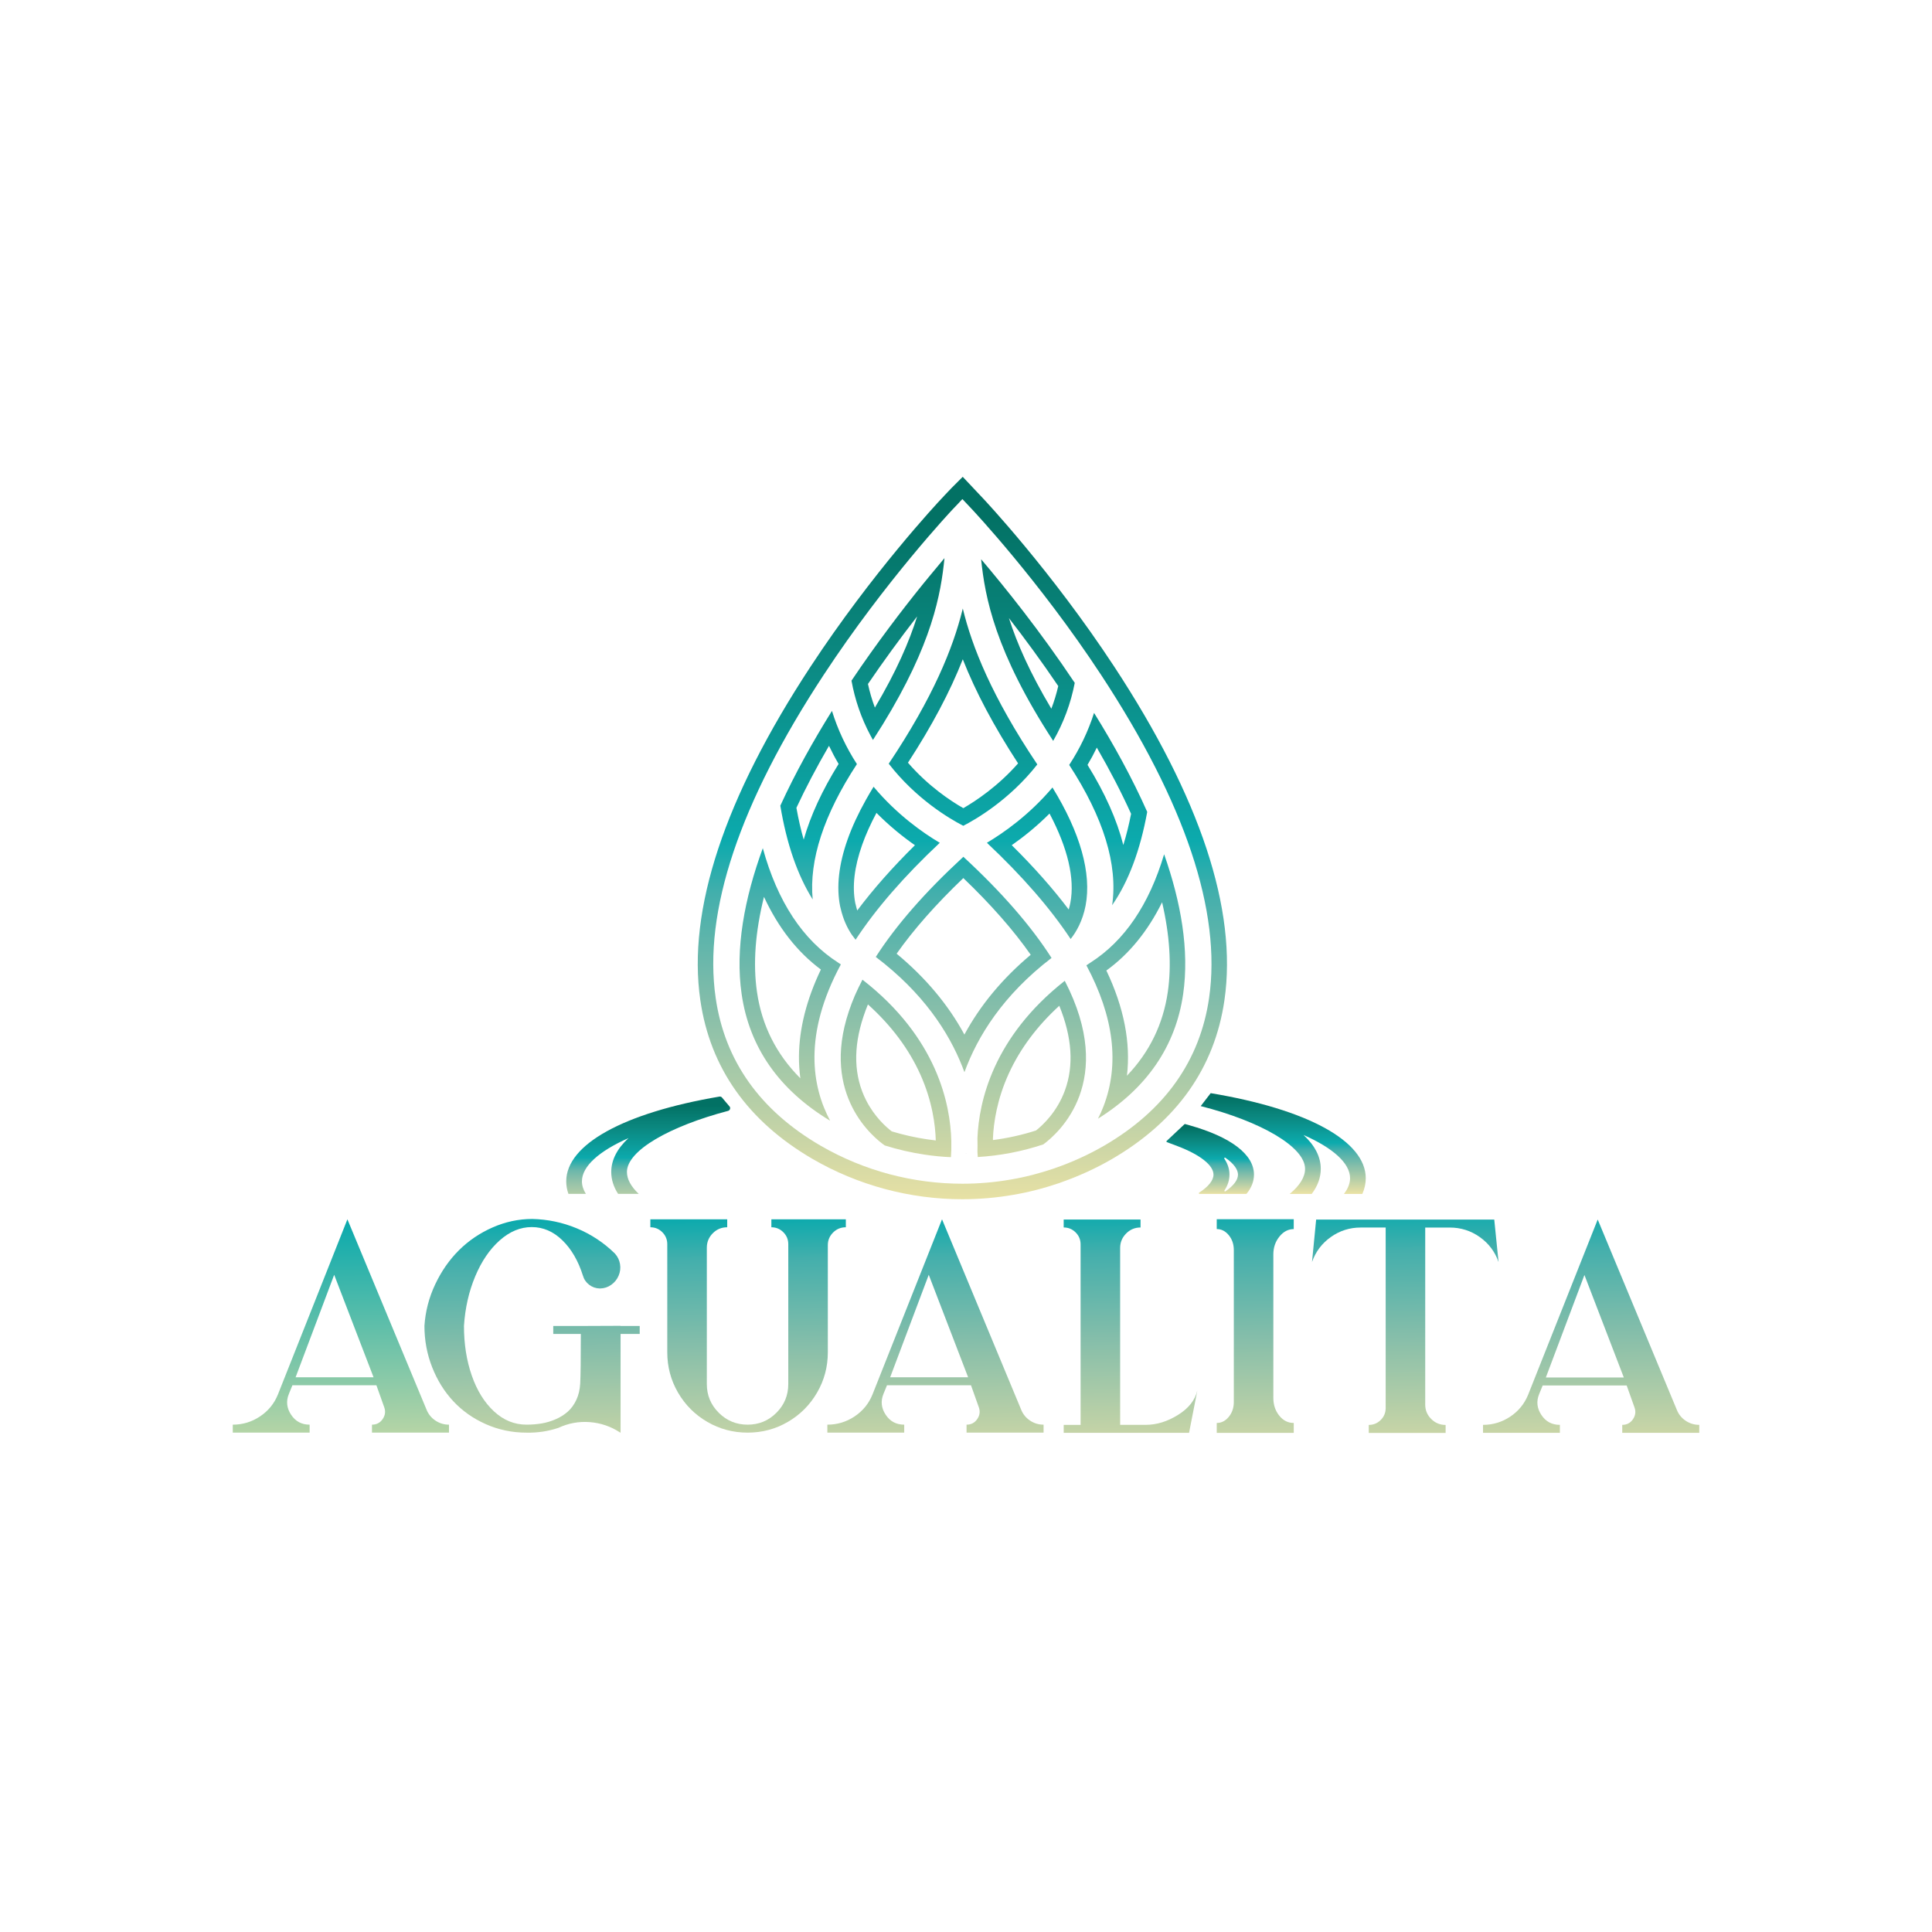 <?xml version="1.0" encoding="UTF-8"?>
<svg data-bbox="141.62 293.84 907.31 591.09" viewBox="0 0 1190.55 1190.55" y="0" x="0" xmlns:xlink="http://www.w3.org/1999/xlink" xmlns="http://www.w3.org/2000/svg" id="793e2591-f1e4-477e-9311-48af8b1aa89e" data-type="ugc">
    <g>
        <style>
            .st0{clip-path:url(#SVGID_00000044168266529117133230000001362333750650941073_)}.st1{clip-path:url(#SVGID_00000113332913758779760860000006910845603167183265_);fill:url(#SVGID_00000182523732020886473340000005370878616573260712_)}.st2{clip-path:url(#SVGID_00000111177792569635967330000004399024773950384553_);fill:url(#SVGID_00000154396687928512673390000017041774121677804417_)}.st3{clip-path:url(#SVGID_00000000924192497080107710000008859182531991670446_);fill:url(#SVGID_00000132048975338602271410000015133127456989520553_)}.st4{clip-path:url(#SVGID_00000080195643104907771790000012162628512985552514_);fill:url(#SVGID_00000173845859304447255970000018082919454460254875_)}.st5{clip-path:url(#SVGID_00000024704365267447767900000006674009777453468035_);fill:url(#SVGID_00000032606983713416265500000000458276316889256599_)}.st6{clip-path:url(#SVGID_00000002346122485268419510000014968118518417892512_);fill:url(#SVGID_00000031919347162792021890000003218285744607187850_)}.st7{clip-path:url(#SVGID_00000021804785112297215970000006192707548524734352_);fill:url(#SVGID_00000130626192166932140050000002971380445102047159_)}.st8{clip-path:url(#SVGID_00000012465677951501333140000000934291379161485758_);fill:url(#SVGID_00000078747839797822199630000006301574804697298073_)}.st9{clip-path:url(#SVGID_00000078038738338465591960000009338672935082640777_);fill:url(#SVGID_00000183212892451076976310000009034835937357495683_)}.st10{clip-path:url(#SVGID_00000006690990792530822560000006545261836220101276_);fill:url(#SVGID_00000044899291887665289010000013203827799834943384_)}.st11{clip-path:url(#SVGID_00000145036221898166440460000014292338195396820363_);fill:url(#SVGID_00000016791404535273412370000010019901282759854493_)}
        </style>
        <defs>
            <path id="68c29d35-297f-457e-9bab-3be1a6466fbf" d="M1190.55 0v1190.55H0V0h1190.55z"/>
        </defs>
        <clipPath id="bb196685-6225-4902-a4a2-8ebeb7a5f69a">
            <use xlink:href="#68c29d35-297f-457e-9bab-3be1a6466fbf" overflow="visible"/>
        </clipPath>
        <path d="M595.5 710.92v.04c-.16.02-.29.02-.45.04.16-.01.29-.03.45-.08" clip-path="url(#bb196685-6225-4902-a4a2-8ebeb7a5f69a)"/>
        <defs>
            <path d="M611.87 701.5c.41-9.45 2.45-23.97 9.81-40.03 6.95-15.18 17.37-29.16 31.08-41.69 7.89 19.39 9.06 36.9 3.47 52.17-4.77 13.04-13.33 21.14-17.8 24.68-8.65 2.78-17.53 4.76-26.53 5.9l-.03-1.03m-9.55-.06c.09 3.03.09 5.73 0 8.2.07 1.23.14 2.34.2 3.35 13.68-.81 27.28-3.41 40.42-7.79 9.81-7.25 45.13-39.05 13.2-100.8-44.19 34.8-52.92 74.45-53.82 97.04m-31.11.62a151.67 151.67 0 0 1-21.67-4.87c-3.33-2.54-10.54-8.82-15.77-19.07-7.62-14.93-8.16-32.41-1.61-51.94.83-2.49 1.73-4.91 2.68-7.23 14.41 12.96 25.27 27.49 32.36 43.31 7.29 16.28 9.18 30.95 9.45 40.52-1.81-.21-3.63-.44-5.44-.72m-44.36-88.75c-1.46 3.37-2.69 6.67-3.75 9.84-17.51 52.23 15.9 78.37 22.1 82.7 8.08 2.54 16.28 4.42 24.59 5.66 5.37.81 10.78 1.35 16.19 1.57.07-.94.13-1.93.16-3.03.04-.43.04-.88.07-1.3-.02-1.77-.02-3.7 0-5.75-.54-22.43-8.67-63.5-54.74-99.29-1.7 3.29-3.25 6.5-4.62 9.6m25.67-25.62c10.46-14.87 24.24-30.49 41.11-46.6 17.03 16.31 30.95 32.15 41.53 47.27-17.39 14.58-31.07 31.05-40.87 49.17-9.95-18.38-23.94-35.07-41.77-49.84m40.53-59.15c-22.97 21.2-40.89 41.68-53.37 61.14 28.99 21.98 44.86 46.1 53.37 67.72.43 1.12.85 2.22 1.26 3.32 8.11-22.27 23.85-47.54 53.67-70.42-12.71-19.87-30.92-40.73-54.34-62.33-.21.19-.42.37-.59.57m88.72 69.52c14.06-10.18 25.54-24.26 34.34-42.07 4.71 20.31 5.9 38.82 3.52 55.26-2.88 19.88-11.32 37.16-25.19 51.64 2.41-20.32-1.82-42.03-12.67-64.83m-9.84-4.85c-.83.54-1.66 1.08-2.47 1.64 16.95 31.71 20.52 60.85 10.58 86.81-1.03 2.72-2.2 5.3-3.44 7.7 30.16-18.86 47.83-44.64 52.48-76.75 3.91-26.99-1.3-56.59-11.72-86.2-9.21 30.97-24.41 53.4-45.43 66.8m-205.46 18.04c-2.52-17.32-1.07-36.95 4.31-58.59 8.81 19.01 20.54 34 35.07 44.78-8.84 18.48-13.38 36.43-13.51 53.45-.03 4.61.25 9.14.86 13.58-14.8-14.79-23.76-32.6-26.73-53.22m-9.45 1.36c4.74 32.85 23.11 59.05 54.54 78.01-11.16-20.82-16.82-52.84 6.6-96.33-.54-.36-1.03-.7-1.62-1.08-21.8-13.92-37.41-37.61-46.48-70.53-11.29 30.88-17.13 61.84-13.04 89.93m166.44-91.79c7.16-4.99 15.25-11.44 23.29-19.49 11.24 21.25 15.67 40.09 12.84 54.96-.28 1.43-.62 2.82-1.02 4.17-9.75-12.93-21.5-26.19-35.11-39.64m-15.3-1.48c21.71 20.41 39.03 40.31 51.6 59.3 3.46-4.36 7.36-11.07 9.21-20.57 3.79-19.92-3.28-44.93-20.41-72.8-14.35 16.98-30.23 28.03-40.4 34.07m-80.82 38.31-.12-.54-.08-.22c-.04-.16-.07-.32-.11-.48-1.98-10.19-.55-22.26 4.27-35.86 2.17-6.15 5.12-12.74 8.8-19.64 8.2 8.28 16.44 14.86 23.71 19.93-13.86 13.68-25.75 27.14-35.55 40.22a42.07 42.07 0 0 1-.92-3.41m6.29-64.83c-4.76 8.51-8.58 16.71-11.34 24.54-5.41 15.29-6.98 29.17-4.58 41.16.11.41.18.85.32 1.24 1.57 6.94 4.22 12.33 6.89 16.26.81 1.12 1.57 2.16 2.31 3.08 12.6-19.2 30.02-39.21 51.89-59.75-10.26-6.06-26.34-17.29-40.8-34.53-1.66 2.7-3.23 5.37-4.69 8m136.53-21.49c2.07-3.47 3.98-7.02 5.73-10.64 8.11 14.03 15.18 27.69 21.12 40.8-1.34 6.84-2.94 13.25-4.79 19.24-3.95-15.55-11.31-32.06-22.06-49.4m-11.28.04c21.17 32.49 30.09 61.5 26.45 86.45 10.08-14.53 17.29-33.79 21.62-57.51-9.34-21.04-20.75-41.7-32.76-61.01-3.59 11.26-8.71 21.99-15.31 32.07m-168.11 26.42c5.7-12.22 12.42-25.01 20.08-38.21 1.8 3.8 3.78 7.53 5.93 11.17-10.15 16.3-17.33 31.88-21.52 46.65-1.75-6.13-3.25-12.67-4.49-19.61m-9.91-1.31c3.91 23.6 10.6 42.87 19.94 57.78-2.29-24.27 6.85-52.25 27.26-83.42-6.67-10.28-11.81-21.24-15.38-32.78-11.56 18.54-22.61 38.28-31.82 58.42M559.51 470c14.74-22.66 25.93-43.75 33.79-63.73 7.9 20.09 19.18 41.32 34.07 64.15-12.45 14.17-26.14 23.21-33.75 27.59-8.04-4.59-21.67-13.67-34.11-28.01m33.51-93.88c-5.79 23.24-17.94 53.53-45.36 94.49 16.93 21.85 37.59 33.93 45.38 37.97.2.09.4.2.58.29 7.25-3.71 28.36-15.79 45.6-37.81-28.09-41.85-40.26-72.62-45.92-96.06-.08.38-.16.74-.28 1.12m28.71 4.78c9.59 12.38 20.03 26.54 30.39 41.87-1.1 4.77-2.52 9.43-4.25 13.96-13.23-22.15-21.21-40.36-26.14-55.83M649 456.55c6.42-11.16 10.85-23.15 13.29-35.75-21.36-32-43.11-59.01-57.69-76.17 2.35 23.23 8.54 56.89 44.4 111.92m-114.14-35.06c9.39-13.82 19.54-27.76 30.3-41.63-4.85 15.52-12.76 33.84-26.03 56.18-1.77-4.73-3.2-9.59-4.27-14.55m37.93-66.47c-1.33 1.62-2.7 3.28-4.11 5.01-12.87 15.92-28.47 36.35-43.97 59.41 2.13 11.83 6.02 23.11 11.65 33.68.49.97 1.03 1.93 1.57 2.87 2.09-3.23 4.06-6.38 5.97-9.43 30.58-49.71 35.97-80.79 38.1-102.62-2.76 3.31-5.86 7.01-9.21 11.08M505.68 706c-37.32-21.69-59.08-52.3-64.67-91.1-7.72-53.13 14.71-120.11 66.58-199.04 38.19-58.14 79.15-101.67 79.58-102.1l4.11-4.31c.02-.05.02-.07.02-.07l1.73-1.82.02-.02 5.86 6.22c.4.43 41.41 43.97 79.6 102.1 51.87 78.93 74.23 145.91 66.58 199.04-5.61 38.8-27.39 69.41-64.69 91.1a173.52 173.52 0 0 1-30.02 13.72l-.7.27c-8.85 2.99-17.81 5.37-26.95 6.89-9.81 1.71-19.76 2.56-29.68 2.56-30.23 0-60.43-7.83-87.37-23.44m80.61-405.2-.02.02-.09.09-.08.09-1.73 1.82-2.63 2.76v.04l-1.49 1.57c-2.84 3-42.84 45.9-80.65 103.44-53.22 80.98-76.11 150.17-68.05 205.65 6.02 41.77 29.34 74.74 69.32 97.98 27.94 16.18 59.81 24.74 92.17 24.74 10.47 0 20.99-.91 31.29-2.7 9.19-1.54 18.48-3.91 28.4-7.26l.2-.07.2-.08.54-.21c10.93-3.8 21.53-8.65 31.51-14.42 39.99-23.26 63.32-56.22 69.36-98 8.01-55.57-14.89-124.76-68.05-205.65-38.77-59-80.23-102.99-80.65-103.42l-5.84-6.2-6.75-7.16-6.96 6.97z" id="466acd9d-ee2a-4962-9da3-ebf123cc3b02"/>
        </defs>
        <clipPath id="691e64bf-0fd2-4139-a3a0-2ffa26c2c1ae">
            <use xlink:href="#466acd9d-ee2a-4962-9da3-ebf123cc3b02" overflow="visible"/>
        </clipPath>
        <linearGradient gradientTransform="matrix(0 -445.151 -445.151 0 530567.188 738.991)" y2="1190.55" x2="1" y1="1190.55" x1="0" gradientUnits="userSpaceOnUse" id="598525c1-72a2-4d63-8c6f-918d93f7b2bc">
            <stop offset="0" stop-color="#e8e1a4"/>
            <stop offset=".069" stop-color="#cfd7a6"/>
            <stop offset=".276" stop-color="#82bdaa"/>
            <stop offset=".424" stop-color="#44afac"/>
            <stop offset=".498" stop-color="#0caaad"/>
            <stop offset=".757" stop-color="#0b8880"/>
            <stop offset=".948" stop-color="#027164"/>
            <stop offset="1" stop-color="#027164"/>
        </linearGradient>
        <path clip-path="url(#691e64bf-0fd2-4139-a3a0-2ffa26c2c1ae)" fill="url(#598525c1-72a2-4d63-8c6f-918d93f7b2bc)" d="M762.54 293.84v445.15H423.49V293.84h339.05z"/>
        <defs>
            <path d="M635.43 772c.12-.02.22-.02.34-.03v-.03c-.12.03-.22.05-.34.06m-192.12-96.25c-59.11 10.04-94.38 29.53-94.38 52.23 0 2.63.44 5.2 1.35 7.71h10.74c-1.6-2.58-2.42-5.17-2.42-7.71 0-9.28 10.56-18.64 28.71-26.66-7.01 6.48-10.64 13.51-10.64 20.89 0 4.67 1.42 9.18 4.21 13.48h12.72c-4.74-4.45-7.27-9.02-7.27-13.48 0-13.25 26.42-28.19 62.31-37.65 1.12-.3 1.66-1.58 1.05-2.57l-4.6-5.44c-.32-.52-.89-.83-1.5-.83-.08 0-.18.01-.28.03" id="2aac80ec-84af-4436-8a95-7ad0fbb8bd6e"/>
        </defs>
        <clipPath id="47e4d60e-77e7-4e03-9ea7-1a026618aebb">
            <use xlink:href="#2aac80ec-84af-4436-8a95-7ad0fbb8bd6e" overflow="visible"/>
        </clipPath>
        <linearGradient gradientTransform="matrix(0 -96.282 -96.282 0 115120.89 772.002)" y2="1190.55" x2="1" y1="1190.55" x1="0" gradientUnits="userSpaceOnUse" id="36418ad4-d533-4fd9-8257-b43e8f62463b">
            <stop offset="0" stop-color="#e8e1a4"/>
            <stop offset=".113" stop-color="#e5e0a5"/>
            <stop offset=".206" stop-color="#dcdca5"/>
            <stop offset=".292" stop-color="#cbd6a6"/>
            <stop offset=".375" stop-color="#b3cda8"/>
            <stop offset=".454" stop-color="#94c2a9"/>
            <stop offset=".53" stop-color="#6bb7ab"/>
            <stop offset=".605" stop-color="#15aaac"/>
            <stop offset=".607" stop-color="#0caaad"/>
            <stop offset=".803" stop-color="#0b8880"/>
            <stop offset=".948" stop-color="#027164"/>
            <stop offset="1" stop-color="#027164"/>
        </linearGradient>
        <path clip-path="url(#47e4d60e-77e7-4e03-9ea7-1a026618aebb)" fill="url(#36418ad4-d533-4fd9-8257-b43e8f62463b)" d="M635.77 675.72V772H348.93v-96.28h286.84z"/>
        <defs>
            <path d="M739.91 681.61c37.08 9.41 64.31 25.15 64.31 38.68 0 5.12-3.33 10.37-9.5 15.44h13.59c3.7-4.9 5.58-10.06 5.58-15.44 0-7.4-3.63-14.41-10.63-20.89 18.15 8.02 28.69 17.38 28.69 26.66 0 3.19-1.3 6.45-3.79 9.67h11.34c1.4-3.14 2.11-6.36 2.11-9.67 0-22.86-35.72-42.45-95.55-52.43l-6.15 7.98z" id="c3b484aa-ba4d-442f-80ac-3cd857cffd78"/>
        </defs>
        <clipPath id="e8a3eaf1-8d6f-4daa-a90a-69d40edce294">
            <use xlink:href="#c3b484aa-ba4d-442f-80ac-3cd857cffd78" overflow="visible"/>
        </clipPath>
        <linearGradient gradientTransform="matrix(0 -62.103 -62.103 0 74727.352 735.723)" y2="1190.55" x2="1" y1="1190.55" x1="0" gradientUnits="userSpaceOnUse" id="177c1288-6cf0-4ac7-a441-857de9817dca">
            <stop offset="0" stop-color="#e8e1a4"/>
            <stop offset=".069" stop-color="#cfd7a6"/>
            <stop offset=".276" stop-color="#82bdaa"/>
            <stop offset=".424" stop-color="#44afac"/>
            <stop offset=".498" stop-color="#0caaad"/>
            <stop offset=".757" stop-color="#0b8880"/>
            <stop offset=".948" stop-color="#027164"/>
            <stop offset="1" stop-color="#027164"/>
        </linearGradient>
        <path clip-path="url(#e8a3eaf1-8d6f-4daa-a90a-69d40edce294)" fill="url(#177c1288-6cf0-4ac7-a441-857de9817dca)" d="M841.61 673.62v62.1H739.9v-62.1h101.71z"/>
        <defs>
            <path d="M754.56 733.56c2-3.02 3.07-6.26 3.07-9.72 0-2.87-.77-6.24-3.15-9.83-.26-.4.21-.86.6-.59 5.51 3.8 7.8 7.47 7.8 10.42 0 3.32-2.76 6.88-7.72 10.3a.49.49 0 0 1-.25.08c-.3 0-.55-.35-.35-.66m-24.67-40.77-10.97 10.31c-.23.22-.15.6.14.71l6.73 2.54c13.77 5.24 22 11.75 22 17.48 0 3.6-3.14 7.44-8.84 11.1-.36.23-.21.79.22.79h28.71c.13 0 .26-.06.35-.16 2.92-3.57 4.5-7.49 4.5-11.73 0-12.43-14.21-23.25-39.98-30.46l-2.44-.69c-.04-.01-.08-.02-.12-.02-.11.01-.22.05-.3.13" id="69f4e788-4dea-412c-a1d9-8dd726cf5c29"/>
        </defs>
        <clipPath id="db8fbd2d-a866-4807-9912-aef64549d1ac">
            <use xlink:href="#69f4e788-4dea-412c-a1d9-8dd726cf5c29" overflow="visible"/>
        </clipPath>
        <linearGradient gradientTransform="matrix(0 -43.053 -43.053 0 52002.012 735.723)" y2="1190.551" x2="1" y1="1190.551" x1="0" gradientUnits="userSpaceOnUse" id="80536f00-837f-42a7-9cd6-3c9bec77b247">
            <stop offset="0" stop-color="#e8e1a4"/>
            <stop offset=".069" stop-color="#cfd7a6"/>
            <stop offset=".276" stop-color="#82bdaa"/>
            <stop offset=".424" stop-color="#44afac"/>
            <stop offset=".498" stop-color="#0caaad"/>
            <stop offset=".757" stop-color="#0b8880"/>
            <stop offset=".948" stop-color="#027164"/>
            <stop offset="1" stop-color="#027164"/>
        </linearGradient>
        <path clip-path="url(#db8fbd2d-a866-4807-9912-aef64549d1ac)" fill="url(#80536f00-837f-42a7-9cd6-3c9bec77b247)" d="M772.73 692.67v43.05h-54.04v-43.05h54.04z"/>
        <defs>
            <path d="m205.93 785.56 24.27 63.17h-48.05l23.78-63.17zm-34.68 73.79c-2.29 5.64-5.98 10.14-11.06 13.51-5.08 3.38-10.66 5.06-16.75 5.06v4.91h47.36v-4.91c-4.91 0-8.71-2.03-11.4-6.09-2.75-4.13-3.21-8.42-1.38-12.87l2.16-5.31h51.78l4.82 13.56c.92 2.56.59 4.98-.98 7.27-1.57 2.29-3.77 3.44-6.58 3.44v4.91h47.45v-4.91c-3.08 0-5.88-.85-8.4-2.56-2.52-1.7-4.34-3.96-5.46-6.78l-48.73-117.21-42.83 107.98z" id="388330af-13b3-4ebf-8891-c792e487e8a7"/>
        </defs>
        <clipPath id="e9ff24a9-e41b-43b6-a6b1-4dca17f27039">
            <use xlink:href="#388330af-13b3-4ebf-8891-c792e487e8a7" overflow="visible"/>
        </clipPath>
        <linearGradient gradientTransform="scale(-410.404 410.404) rotate(-89.204 -602.72 596.657)" y2="1190.548" x2="1" y1="1190.548" x1="0" gradientUnits="userSpaceOnUse" id="564890ae-7f99-4634-8bea-eab6a2780f5d">
            <stop offset="0" stop-color="#e8e1a4"/>
            <stop offset=".409" stop-color="#0caaad"/>
            <stop offset=".516" stop-color="#0ca1a0"/>
            <stop offset=".69" stop-color="#0c8d86"/>
            <stop offset=".893" stop-color="#027164"/>
            <stop offset="1" stop-color="#027164"/>
        </linearGradient>
        <path clip-path="url(#e9ff24a9-e41b-43b6-a6b1-4dca17f27039)" fill="url(#564890ae-7f99-4634-8bea-eab6a2780f5d)" d="m143.47 884.68-1.85-133.29 135.03-1.87 1.85 133.28-135.03 1.88z"/>
        <defs>
            <path d="M303.55 756.38c-7.89 3.47-14.8 8.16-20.73 14.05-5.93 5.9-10.81 12.9-14.64 21.03-3.83 8.12-6.04 16.64-6.63 25.55 0 8.97 1.59 17.49 4.77 25.54 3.17 8.06 7.53 15.05 13.07 20.98 5.53 5.93 12.22 10.63 20.04 14.1 7.83 3.47 16.2 5.21 25.11 5.21 6.74.13 13.26-.85 19.55-2.95 6.16-2.88 12.61-4.06 19.36-3.54 6.74.52 12.97 2.65 18.67 6.39l.3.1v-60.82h11.79v-4.91H382.4V817l-24.47.1h-17v4.91h17c0 15.59-.13 25.78-.39 30.56-.2 3.73-.99 7.07-2.36 10.02-1.38 2.95-3.13 5.37-5.26 7.27-2.13 1.9-4.62 3.47-7.47 4.71-2.85 1.24-5.75 2.11-8.7 2.6-2.95.49-6.06.74-9.33.74-7.47 0-14.15-2.74-20.04-8.21-5.89-5.47-10.45-12.82-13.66-22.06-3.21-9.23-4.81-19.42-4.81-30.56.72-11.07 3.03-21.25 6.93-30.55s8.92-16.69 15.08-22.16c6.16-5.47 12.74-8.21 19.75-8.21s13.3 2.7 18.86 8.11c5.57 5.4 9.79 12.66 12.67 21.76.65 2.29 1.93 4.18 3.83 5.65 1.9 1.47 4.06 2.24 6.48 2.31h.39c2.49-.06 4.75-.82 6.78-2.26 2.03-1.44 3.54-3.31 4.52-5.6.98-2.29 1.28-4.67.88-7.12-.39-2.46-1.44-4.63-3.14-6.53-6.81-6.68-14.62-11.85-23.43-15.52s-18-5.6-27.56-5.8c-8.37.01-16.51 1.75-24.4 5.22" id="3ea54656-b9dc-441e-9fb9-ee2a51d2d2f6"/>
        </defs>
        <clipPath id="cce2401e-7932-4b12-b8a2-c0b95c388c92">
            <use xlink:href="#3ea54656-b9dc-441e-9fb9-ee2a51d2d2f6" overflow="visible"/>
        </clipPath>
        <linearGradient gradientTransform="scale(-410.404 410.404) rotate(-89.204 -602.866 596.802)" y2="1190.55" x2="1" y1="1190.55" x1="0" gradientUnits="userSpaceOnUse" id="c8fba414-4fbe-483e-a699-079f70a0d170">
            <stop offset="0" stop-color="#e8e1a4"/>
            <stop offset=".057" stop-color="#cfd7a6"/>
            <stop offset=".227" stop-color="#82bdaa"/>
            <stop offset=".348" stop-color="#44afac"/>
            <stop offset=".409" stop-color="#0caaad"/>
            <stop offset=".516" stop-color="#0ca1a0"/>
            <stop offset=".69" stop-color="#0c8d86"/>
            <stop offset=".893" stop-color="#027164"/>
            <stop offset="1" stop-color="#027164"/>
        </linearGradient>
        <path clip-path="url(#cce2401e-7932-4b12-b8a2-c0b95c388c92)" fill="url(#c8fba414-4fbe-483e-a699-079f70a0d170)" d="m261.57 884.8-1.86-133.6 134.45-1.87 1.86 133.61-134.45 1.86z"/>
        <defs>
            <path d="M475.34 751.37v4.91c2.88 0 5.34 1.02 7.37 3.05 2.03 2.03 3.05 4.49 3.05 7.37v86.17c0 6.94-2.44 12.86-7.32 17.73-4.88 4.88-10.79 7.32-17.73 7.32-6.95 0-12.87-2.44-17.78-7.32-4.91-4.88-7.37-10.79-7.37-17.73v-84.01c0-3.47 1.24-6.45 3.73-8.94 2.42-2.42 5.37-3.64 8.84-3.64v-4.91h-47.36v4.91c2.88 0 5.34 1.02 7.37 3.05 2.03 2.03 3.05 4.49 3.05 7.37v66.61c0 8.97 2.21 17.26 6.63 24.86 4.42 7.6 10.43 13.61 18.03 18.03 7.6 4.42 15.88 6.63 24.86 6.63 8.97 0 17.24-2.21 24.81-6.63s13.56-10.43 17.98-18.03c4.42-7.6 6.63-15.89 6.63-24.86v-66.03c0-3.01 1.08-5.6 3.24-7.76s4.78-3.24 7.86-3.24v-4.91h-45.89z" id="4d88f085-95e5-47f2-aa6b-f668a8de3f7e"/>
        </defs>
        <clipPath id="5bc85393-293c-4c74-a570-f9835332efae">
            <use xlink:href="#4d88f085-95e5-47f2-aa6b-f668a8de3f7e" overflow="visible"/>
        </clipPath>
        <linearGradient gradientTransform="scale(-410.404 410.404) rotate(-89.204 -603.031 596.965)" y2="1190.552" x2="1" y1="1190.552" x1="0" gradientUnits="userSpaceOnUse" id="11bb6ea1-a9f6-4bb5-9685-9cafe3346d33">
            <stop offset="0" stop-color="#e8e1a4"/>
            <stop offset=".057" stop-color="#cfd7a6"/>
            <stop offset=".227" stop-color="#82bdaa"/>
            <stop offset=".348" stop-color="#44afac"/>
            <stop offset=".409" stop-color="#0caaad"/>
            <stop offset=".516" stop-color="#0ca1a0"/>
            <stop offset=".69" stop-color="#0c8d86"/>
            <stop offset=".893" stop-color="#027164"/>
            <stop offset="1" stop-color="#027164"/>
        </linearGradient>
        <path clip-path="url(#5bc85393-293c-4c74-a570-f9835332efae)" fill="url(#11bb6ea1-a9f6-4bb5-9685-9cafe3346d33)" d="m400.79 884.5-1.85-133.11 122.26-1.69 1.85 133.1-122.26 1.7z"/>
        <defs>
            <path d="m572.32 785.56 24.27 63.17h-48.05l23.78-63.17zm-34.68 73.79c-2.29 5.64-5.98 10.14-11.05 13.51-5.08 3.38-10.66 5.06-16.75 5.06v4.91h47.36v-4.91c-4.91 0-8.71-2.03-11.4-6.09-2.75-4.13-3.21-8.42-1.38-12.87l2.16-5.31h51.78l4.82 13.56c.92 2.56.59 4.98-.98 7.27-1.57 2.29-3.77 3.44-6.58 3.44v4.91h47.46v-4.91c-3.08 0-5.88-.85-8.4-2.56-2.52-1.7-4.34-3.96-5.45-6.78L580.5 751.37l-42.86 107.98z" id="271fd971-bf25-46ff-ad65-cd04884cde32"/>
        </defs>
        <clipPath id="03f7d382-5ff6-4c50-b834-dcb222031299">
            <use xlink:href="#271fd971-bf25-46ff-ad65-cd04884cde32" overflow="visible"/>
        </clipPath>
        <linearGradient gradientTransform="scale(-410.404 410.404) rotate(-89.204 -603.172 597.104)" y2="1190.548" x2="1" y1="1190.548" x1="0" gradientUnits="userSpaceOnUse" id="4dad3252-06b1-4392-8ecb-4f82bbbb443b">
            <stop offset="0" stop-color="#e8e1a4"/>
            <stop offset=".057" stop-color="#cfd7a6"/>
            <stop offset=".227" stop-color="#82bdaa"/>
            <stop offset=".348" stop-color="#44afac"/>
            <stop offset=".409" stop-color="#0caaad"/>
            <stop offset=".516" stop-color="#0ca1a0"/>
            <stop offset=".69" stop-color="#0c8d86"/>
            <stop offset=".893" stop-color="#027164"/>
            <stop offset="1" stop-color="#027164"/>
        </linearGradient>
        <path clip-path="url(#03f7d382-5ff6-4c50-b834-dcb222031299)" fill="url(#4dad3252-06b1-4392-8ecb-4f82bbbb443b)" d="M509.85 884.68 508 751.39l135.03-1.87 1.85 133.28-135.03 1.88z"/>
        <defs>
            <path d="M655.47 751.49v4.91c2.88 0 5.34 1.02 7.37 3.05 2.03 2.03 3.05 4.49 3.05 7.37v111.22h-10.41v4.91h77.25l5.11-26.14c-1.38 5.96-5.34 10.99-11.89 15.08-6.55 4.09-13.2 6.14-19.95 6.14h-15.74V768.98c0-3.41 1.23-6.35 3.68-8.84s5.42-3.73 8.89-3.73v-4.91h-47.36zm94.32-.2v6.09c2.88 0 5.35 1.26 7.42 3.78 2.06 2.52 3.1 5.57 3.1 9.15v93.63c0 3.58-1.03 6.62-3.1 9.15-2.06 2.52-4.54 3.78-7.42 3.78v6.1h47.46v-6.1c-3.54 0-6.52-1.5-8.94-4.51-2.43-3.01-3.64-6.66-3.64-10.97V773c0-4.23 1.24-7.88 3.73-10.97 2.49-3.09 5.44-4.63 8.84-4.63v-6.09h-47.45z" id="716a4b9a-f5f4-4558-98cf-de14c91c58e9"/>
        </defs>
        <clipPath id="171224ca-b300-4b27-8924-cf15dbbc4626">
            <use xlink:href="#716a4b9a-f5f4-4558-98cf-de14c91c58e9" overflow="visible"/>
        </clipPath>
        <linearGradient gradientTransform="scale(-410.404 410.404) rotate(-89.204 -603.358 597.287)" y2="1190.55" x2="1" y1="1190.55" x1="0" gradientUnits="userSpaceOnUse" id="606afef0-f723-46aa-bcc8-fae13b2c4603">
            <stop offset="0" stop-color="#e8e1a4"/>
            <stop offset=".057" stop-color="#cfd7a6"/>
            <stop offset=".227" stop-color="#82bdaa"/>
            <stop offset=".348" stop-color="#44afac"/>
            <stop offset=".409" stop-color="#0caaad"/>
            <stop offset=".516" stop-color="#0ca1a0"/>
            <stop offset=".69" stop-color="#0c8d86"/>
            <stop offset=".893" stop-color="#027164"/>
            <stop offset="1" stop-color="#027164"/>
        </linearGradient>
        <path clip-path="url(#171224ca-b300-4b27-8924-cf15dbbc4626)" fill="url(#606afef0-f723-46aa-bcc8-fae13b2c4603)" d="m655.5 884.93-1.85-133.61 143.56-1.99 1.86 133.61-143.57 1.99z"/>
        <defs>
            <path d="m811.05 751.54-2.55 26.13c2.23-6.35 6.09-11.48 11.59-15.38 5.5-3.9 11.63-5.85 18.37-5.85h15.43v111.22c0 2.88-1.02 5.34-3.05 7.37-2.03 2.03-4.49 3.05-7.37 3.05V883h47.36v-4.91c-3.47 0-6.43-1.23-8.89-3.69-2.46-2.46-3.68-5.39-3.68-8.79V756.45h15.13c6.81 0 12.97 1.95 18.47 5.85 5.5 3.9 9.36 9.02 11.59 15.38l-2.65-26.13H811.05z" id="5ce57baa-ce2d-46e0-ad82-23c1b7e2e9e4"/>
        </defs>
        <clipPath id="f33b0054-be54-4230-a81e-481b0d0c912f">
            <use xlink:href="#5ce57baa-ce2d-46e0-ad82-23c1b7e2e9e4" overflow="visible"/>
        </clipPath>
        <linearGradient gradientTransform="scale(-410.404 410.404) rotate(-89.204 -603.531 597.458)" y2="1190.551" x2="1" y1="1190.551" x1="0" gradientUnits="userSpaceOnUse" id="a33696e7-de4f-4177-b97c-b322c771c69a">
            <stop offset="0" stop-color="#e8e1a4"/>
            <stop offset=".057" stop-color="#cfd7a6"/>
            <stop offset=".227" stop-color="#82bdaa"/>
            <stop offset=".348" stop-color="#44afac"/>
            <stop offset=".409" stop-color="#0caaad"/>
            <stop offset=".516" stop-color="#0ca1a0"/>
            <stop offset=".69" stop-color="#0c8d86"/>
            <stop offset=".893" stop-color="#027164"/>
            <stop offset="1" stop-color="#027164"/>
        </linearGradient>
        <path clip-path="url(#f33b0054-be54-4230-a81e-481b0d0c912f)" fill="url(#a33696e7-de4f-4177-b97c-b322c771c69a)" d="m808.52 884.6-1.85-133.03 116.76-1.63 1.84 133.04-116.75 1.62z"/>
        <defs>
            <path d="m976.37 785.68 24.27 63.17h-48.05l23.78-63.17zm-34.69 73.79c-2.29 5.63-5.98 10.14-11.05 13.51-5.08 3.38-10.66 5.06-16.75 5.06v4.91h47.36v-4.91c-4.91 0-8.71-2.03-11.39-6.09-2.75-4.13-3.21-8.42-1.38-12.87l2.16-5.31h51.78l4.82 13.56c.92 2.55.59 4.98-.98 7.27-1.57 2.29-3.77 3.44-6.58 3.44v4.91h47.46v-4.91c-3.08 0-5.88-.85-8.4-2.55-2.52-1.7-4.34-3.96-5.45-6.78L984.55 751.5l-42.87 107.97z" id="877a2d21-4f85-4c98-87b2-d03ee63e98ab"/>
        </defs>
        <clipPath id="a87ead34-2a5e-4fa3-9815-f682659c5a9e">
            <use xlink:href="#877a2d21-4f85-4c98-87b2-d03ee63e98ab" overflow="visible"/>
        </clipPath>
        <linearGradient gradientTransform="scale(-410.404 410.404) rotate(-89.204 -603.67 597.596)" y2="1190.548" x2="1" y1="1190.548" x1="0" gradientUnits="userSpaceOnUse" id="331a5f46-0b4d-47a0-9e6f-f8d7c029d976">
            <stop offset="0" stop-color="#e8e1a4"/>
            <stop offset=".057" stop-color="#cfd7a6"/>
            <stop offset=".227" stop-color="#82bdaa"/>
            <stop offset=".348" stop-color="#44afac"/>
            <stop offset=".409" stop-color="#0caaad"/>
            <stop offset=".516" stop-color="#0ca1a0"/>
            <stop offset=".69" stop-color="#0c8d86"/>
            <stop offset=".893" stop-color="#027164"/>
            <stop offset="1" stop-color="#027164"/>
        </linearGradient>
        <path clip-path="url(#a87ead34-2a5e-4fa3-9815-f682659c5a9e)" fill="url(#331a5f46-0b4d-47a0-9e6f-f8d7c029d976)" d="m913.9 884.8-1.85-133.28 135.03-1.88 1.85 133.29-135.03 1.87z"/>
    </g>
</svg>

